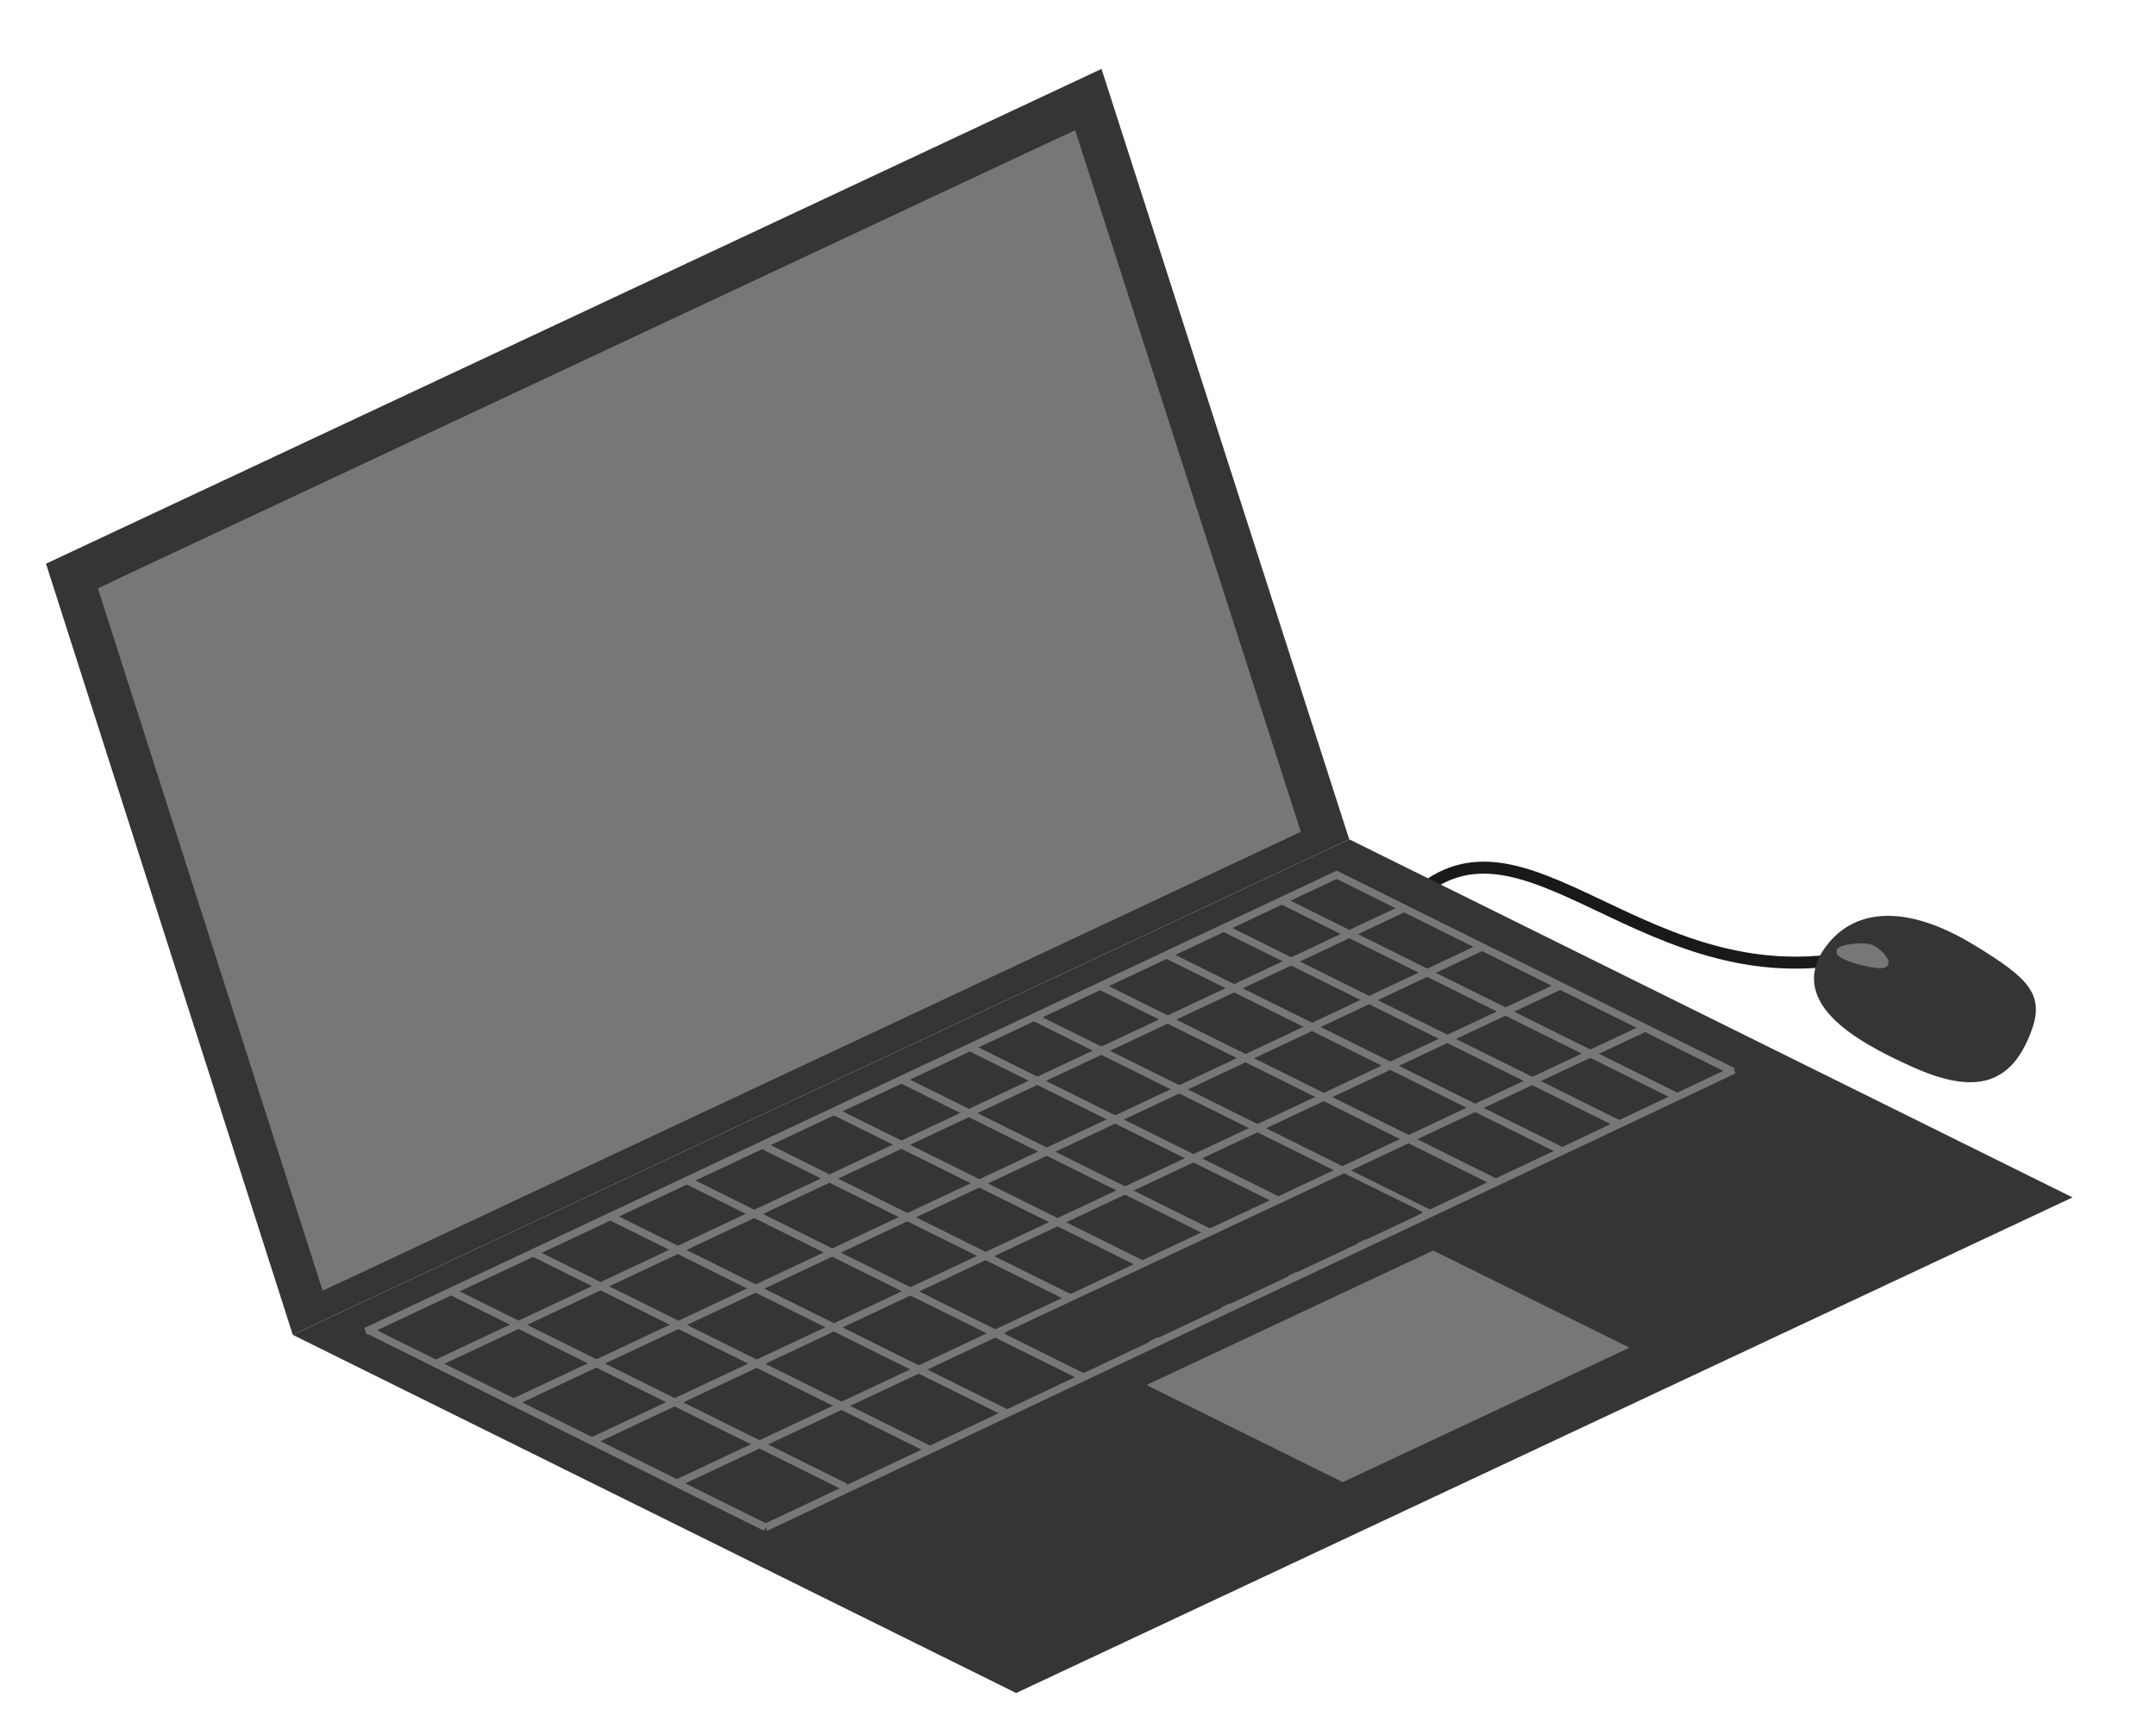 <?xml version="1.0" encoding="UTF-8"?>
<svg xmlns="http://www.w3.org/2000/svg" xmlns:xlink="http://www.w3.org/1999/xlink" width="187px" height="150px" viewBox="0 0 186 150" version="1.1">
<g id="surface1">
<path style="fill:none;stroke-width:3.2;stroke-linecap:butt;stroke-linejoin:miter;stroke:rgb(9.804%,9.804%,9.804%);stroke-opacity:1;stroke-miterlimit:10;" d="M 382.286 235.876 C 413.409 214.771 448.493 275.848 511.933 250.387 " transform="matrix(0.323,0,0,0.325,0,0.07)"/>
<path style=" stroke:none;fill-rule:nonzero;fill:rgb(20.784%,20.784%,20.784%);fill-opacity:1;" d="M 87.633 146.852 L 24.895 115.785 L 116.523 72.801 L 179.262 103.863 Z M 87.633 146.852 "/>
<path style=" stroke:none;fill-rule:nonzero;fill:rgb(20.784%,20.784%,20.784%);fill-opacity:1;" d="M 116.523 72.801 L 24.895 115.785 L 3.488 48.895 L 95.039 5.977 Z M 116.523 72.801 "/>
<path style=" stroke:none;fill-rule:nonzero;fill:rgb(46.667%,46.667%,46.667%);fill-opacity:1;" d="M 110.918 72.801 L 27.484 111.949 L 7.992 51.035 L 91.355 11.953 Z M 110.918 72.801 "/>
<path style=" stroke:none;fill-rule:nonzero;fill:rgb(46.667%,46.667%,46.667%);fill-opacity:1;" d="M 112.324 72.145 L 28.887 111.289 L 9.395 50.375 L 92.758 11.297 Z M 112.324 72.145 "/>
<path style=" stroke:none;fill-rule:nonzero;fill:rgb(46.667%,46.667%,46.667%);fill-opacity:1;" d="M 115.965 128.562 L 98.938 120.137 L 123.805 108.469 L 140.832 116.898 Z M 115.965 128.562 "/>
<path style="fill:none;stroke-width:2;stroke-linecap:butt;stroke-linejoin:miter;stroke:rgb(46.667%,46.667%,46.667%);stroke-opacity:1;stroke-miterlimit:10;" d="M 96.665 355.142 L 357.855 233.048 " transform="matrix(0.323,0,0,0.325,0,0.07)"/>
<path style="fill:none;stroke-width:2;stroke-linecap:butt;stroke-linejoin:miter;stroke:rgb(46.667%,46.667%,46.667%);stroke-opacity:1;stroke-miterlimit:10;" d="M 115.481 363.745 L 375.499 242.205 " transform="matrix(0.323,0,0,0.325,0,0.07)"/>
<path style="fill:none;stroke-width:2;stroke-linecap:butt;stroke-linejoin:miter;stroke:rgb(46.667%,46.667%,46.667%);stroke-opacity:1;stroke-miterlimit:10;" d="M 136.398 374.057 L 396.525 252.469 " transform="matrix(0.323,0,0,0.325,0,0.07)"/>
<path style="fill:none;stroke-width:2;stroke-linecap:butt;stroke-linejoin:miter;stroke:rgb(46.667%,46.667%,46.667%);stroke-opacity:1;stroke-miterlimit:10;" d="M 157.412 384.417 L 417.346 262.925 " transform="matrix(0.323,0,0,0.325,0,0.07)"/>
<path style="fill:none;stroke-width:2;stroke-linecap:butt;stroke-linejoin:miter;stroke:rgb(46.667%,46.667%,46.667%);stroke-opacity:1;stroke-miterlimit:10;" d="M 179.779 395.848 L 439.809 274.32 " transform="matrix(0.323,0,0,0.325,0,0.07)"/>
<path style="fill:none;stroke-width:2;stroke-linecap:butt;stroke-linejoin:miter;stroke:rgb(46.667%,46.667%,46.667%);stroke-opacity:1;stroke-miterlimit:10;" d="M 204.054 407.435 L 464.084 285.353 " transform="matrix(0.323,0,0,0.325,0,0.07)"/>
<path style="fill:none;stroke-width:2;stroke-linecap:butt;stroke-linejoin:miter;stroke:rgb(46.667%,46.667%,46.667%);stroke-opacity:1;stroke-miterlimit:10;" d="M 357.057 233.096 L 463.903 285.811 " transform="matrix(0.323,0,0,0.325,0,0.07)"/>
<path style="fill:none;stroke-width:2;stroke-linecap:butt;stroke-linejoin:miter;stroke:rgb(46.667%,46.667%,46.667%);stroke-opacity:1;stroke-miterlimit:10;" d="M 342.601 240.111 L 448.795 292.501 " transform="matrix(0.323,0,0,0.325,0,0.07)"/>
<path style="fill:none;stroke-width:2;stroke-linecap:butt;stroke-linejoin:miter;stroke:rgb(46.667%,46.667%,46.667%);stroke-opacity:1;stroke-miterlimit:10;" d="M 327.131 247.475 L 433.264 299.816 " transform="matrix(0.323,0,0,0.325,0,0.07)"/>
<path style="fill:none;stroke-width:2;stroke-linecap:butt;stroke-linejoin:miter;stroke:rgb(46.667%,46.667%,46.667%);stroke-opacity:1;stroke-miterlimit:10;" d="M 312.107 254.791 L 417.962 307 " transform="matrix(0.323,0,0,0.325,0,0.07)"/>
<path style="fill:none;stroke-width:2;stroke-linecap:butt;stroke-linejoin:miter;stroke:rgb(46.667%,46.667%,46.667%);stroke-opacity:1;stroke-miterlimit:10;" d="M 294.245 263.129 L 400.136 315.374 " transform="matrix(0.323,0,0,0.325,0,0.07)"/>
<path style="fill:none;stroke-width:2;stroke-linecap:butt;stroke-linejoin:miter;stroke:rgb(46.667%,46.667%,46.667%);stroke-opacity:1;stroke-miterlimit:10;" d="M 276.093 271.275 L 382.516 323.773 " transform="matrix(0.323,0,0,0.325,0,0.07)"/>
<path style="fill:none;stroke-width:2;stroke-linecap:butt;stroke-linejoin:miter;stroke:rgb(46.667%,46.667%,46.667%);stroke-opacity:1;stroke-miterlimit:10;" d="M 258.581 279.157 L 365.644 331.967 " transform="matrix(0.323,0,0,0.325,0,0.07)"/>
<path style="fill:none;stroke-width:2;stroke-linecap:butt;stroke-linejoin:miter;stroke:rgb(46.667%,46.667%,46.667%);stroke-opacity:1;stroke-miterlimit:10;" d="M 240.212 287.76 L 347.275 340.571 " transform="matrix(0.323,0,0,0.325,0,0.07)"/>
<path style="fill:none;stroke-width:2;stroke-linecap:butt;stroke-linejoin:miter;stroke:rgb(46.667%,46.667%,46.667%);stroke-opacity:1;stroke-miterlimit:10;" d="M 221.928 296.134 L 328.99 348.945 " transform="matrix(0.323,0,0,0.325,0,0.07)"/>
<path style="fill:none;stroke-width:2;stroke-linecap:butt;stroke-linejoin:miter;stroke:rgb(46.667%,46.667%,46.667%);stroke-opacity:1;stroke-miterlimit:10;" d="M 203.643 305.664 L 309.534 357.909 " transform="matrix(0.323,0,0,0.325,0,0.07)"/>
<path style="fill:none;stroke-width:2;stroke-linecap:butt;stroke-linejoin:miter;stroke:rgb(46.667%,46.667%,46.667%);stroke-opacity:1;stroke-miterlimit:10;" d="M 183.052 314.905 L 289.402 367.355 " transform="matrix(0.323,0,0,0.325,0,0.07)"/>
<path style="fill:none;stroke-width:2;stroke-linecap:butt;stroke-linejoin:miter;stroke:rgb(46.667%,46.667%,46.667%);stroke-opacity:1;stroke-miterlimit:10;" d="M 162.641 324.579 L 268.895 376.993 " transform="matrix(0.323,0,0,0.325,0,0.07)"/>
<path style="fill:none;stroke-width:2;stroke-linecap:butt;stroke-linejoin:miter;stroke:rgb(46.667%,46.667%,46.667%);stroke-opacity:1;stroke-miterlimit:10;" d="M 97.003 354.624 L 204.054 407.435 " transform="matrix(0.323,0,0,0.325,0,0.07)"/>
<path style="fill:none;stroke-width:2;stroke-linecap:butt;stroke-linejoin:miter;stroke:rgb(46.667%,46.667%,46.667%);stroke-opacity:1;stroke-miterlimit:10;" d="M 119.683 344.469 L 225.551 396.702 " transform="matrix(0.323,0,0,0.325,0,0.07)"/>
<path style="fill:none;stroke-width:2;stroke-linecap:butt;stroke-linejoin:miter;stroke:rgb(46.667%,46.667%,46.667%);stroke-opacity:1;stroke-miterlimit:10;" d="M 141.144 333.905 L 248.207 386.715 " transform="matrix(0.323,0,0,0.325,0,0.07)"/>
<path style=" stroke:none;fill-rule:nonzero;fill:rgb(20.784%,20.784%,20.784%);fill-opacity:1;" d="M 122.934 105.148 L 93.605 118.965 L 86.707 115.551 L 116.086 101.77 Z M 122.934 105.148 "/>
<path style="fill-rule:nonzero;fill:rgb(20.784%,20.784%,20.784%);fill-opacity:1;stroke-width:3.2;stroke-linecap:butt;stroke-linejoin:miter;stroke:rgb(20.784%,20.784%,20.784%);stroke-opacity:1;stroke-miterlimit:10;" d="M 542.114 275.234 C 537.404 287.05 529.505 290.515 512.984 283.224 C 496.451 275.92 479.507 265.764 490.835 252.348 C 498.733 243.023 512.211 243.974 527.67 253.335 C 542.995 262.612 545.749 266.101 542.114 275.234 Z M 542.114 275.234 " transform="matrix(0.323,0,0,0.325,0,0.07)"/>
<path style="fill-rule:nonzero;fill:rgb(46.667%,46.667%,46.667%);fill-opacity:1;stroke-width:2;stroke-linecap:butt;stroke-linejoin:miter;stroke:rgb(46.667%,46.667%,46.667%);stroke-opacity:1;stroke-miterlimit:10;" d="M 492.586 253.768 C 492.598 252.938 498.335 252.12 500.581 252.817 C 502.634 253.455 504.929 256.175 504.542 256.884 C 503.842 258.148 492.55 255.2 492.586 253.768 Z M 492.586 253.768 " transform="matrix(0.323,0,0,0.325,0,0.07)"/>
</g>
</svg>
